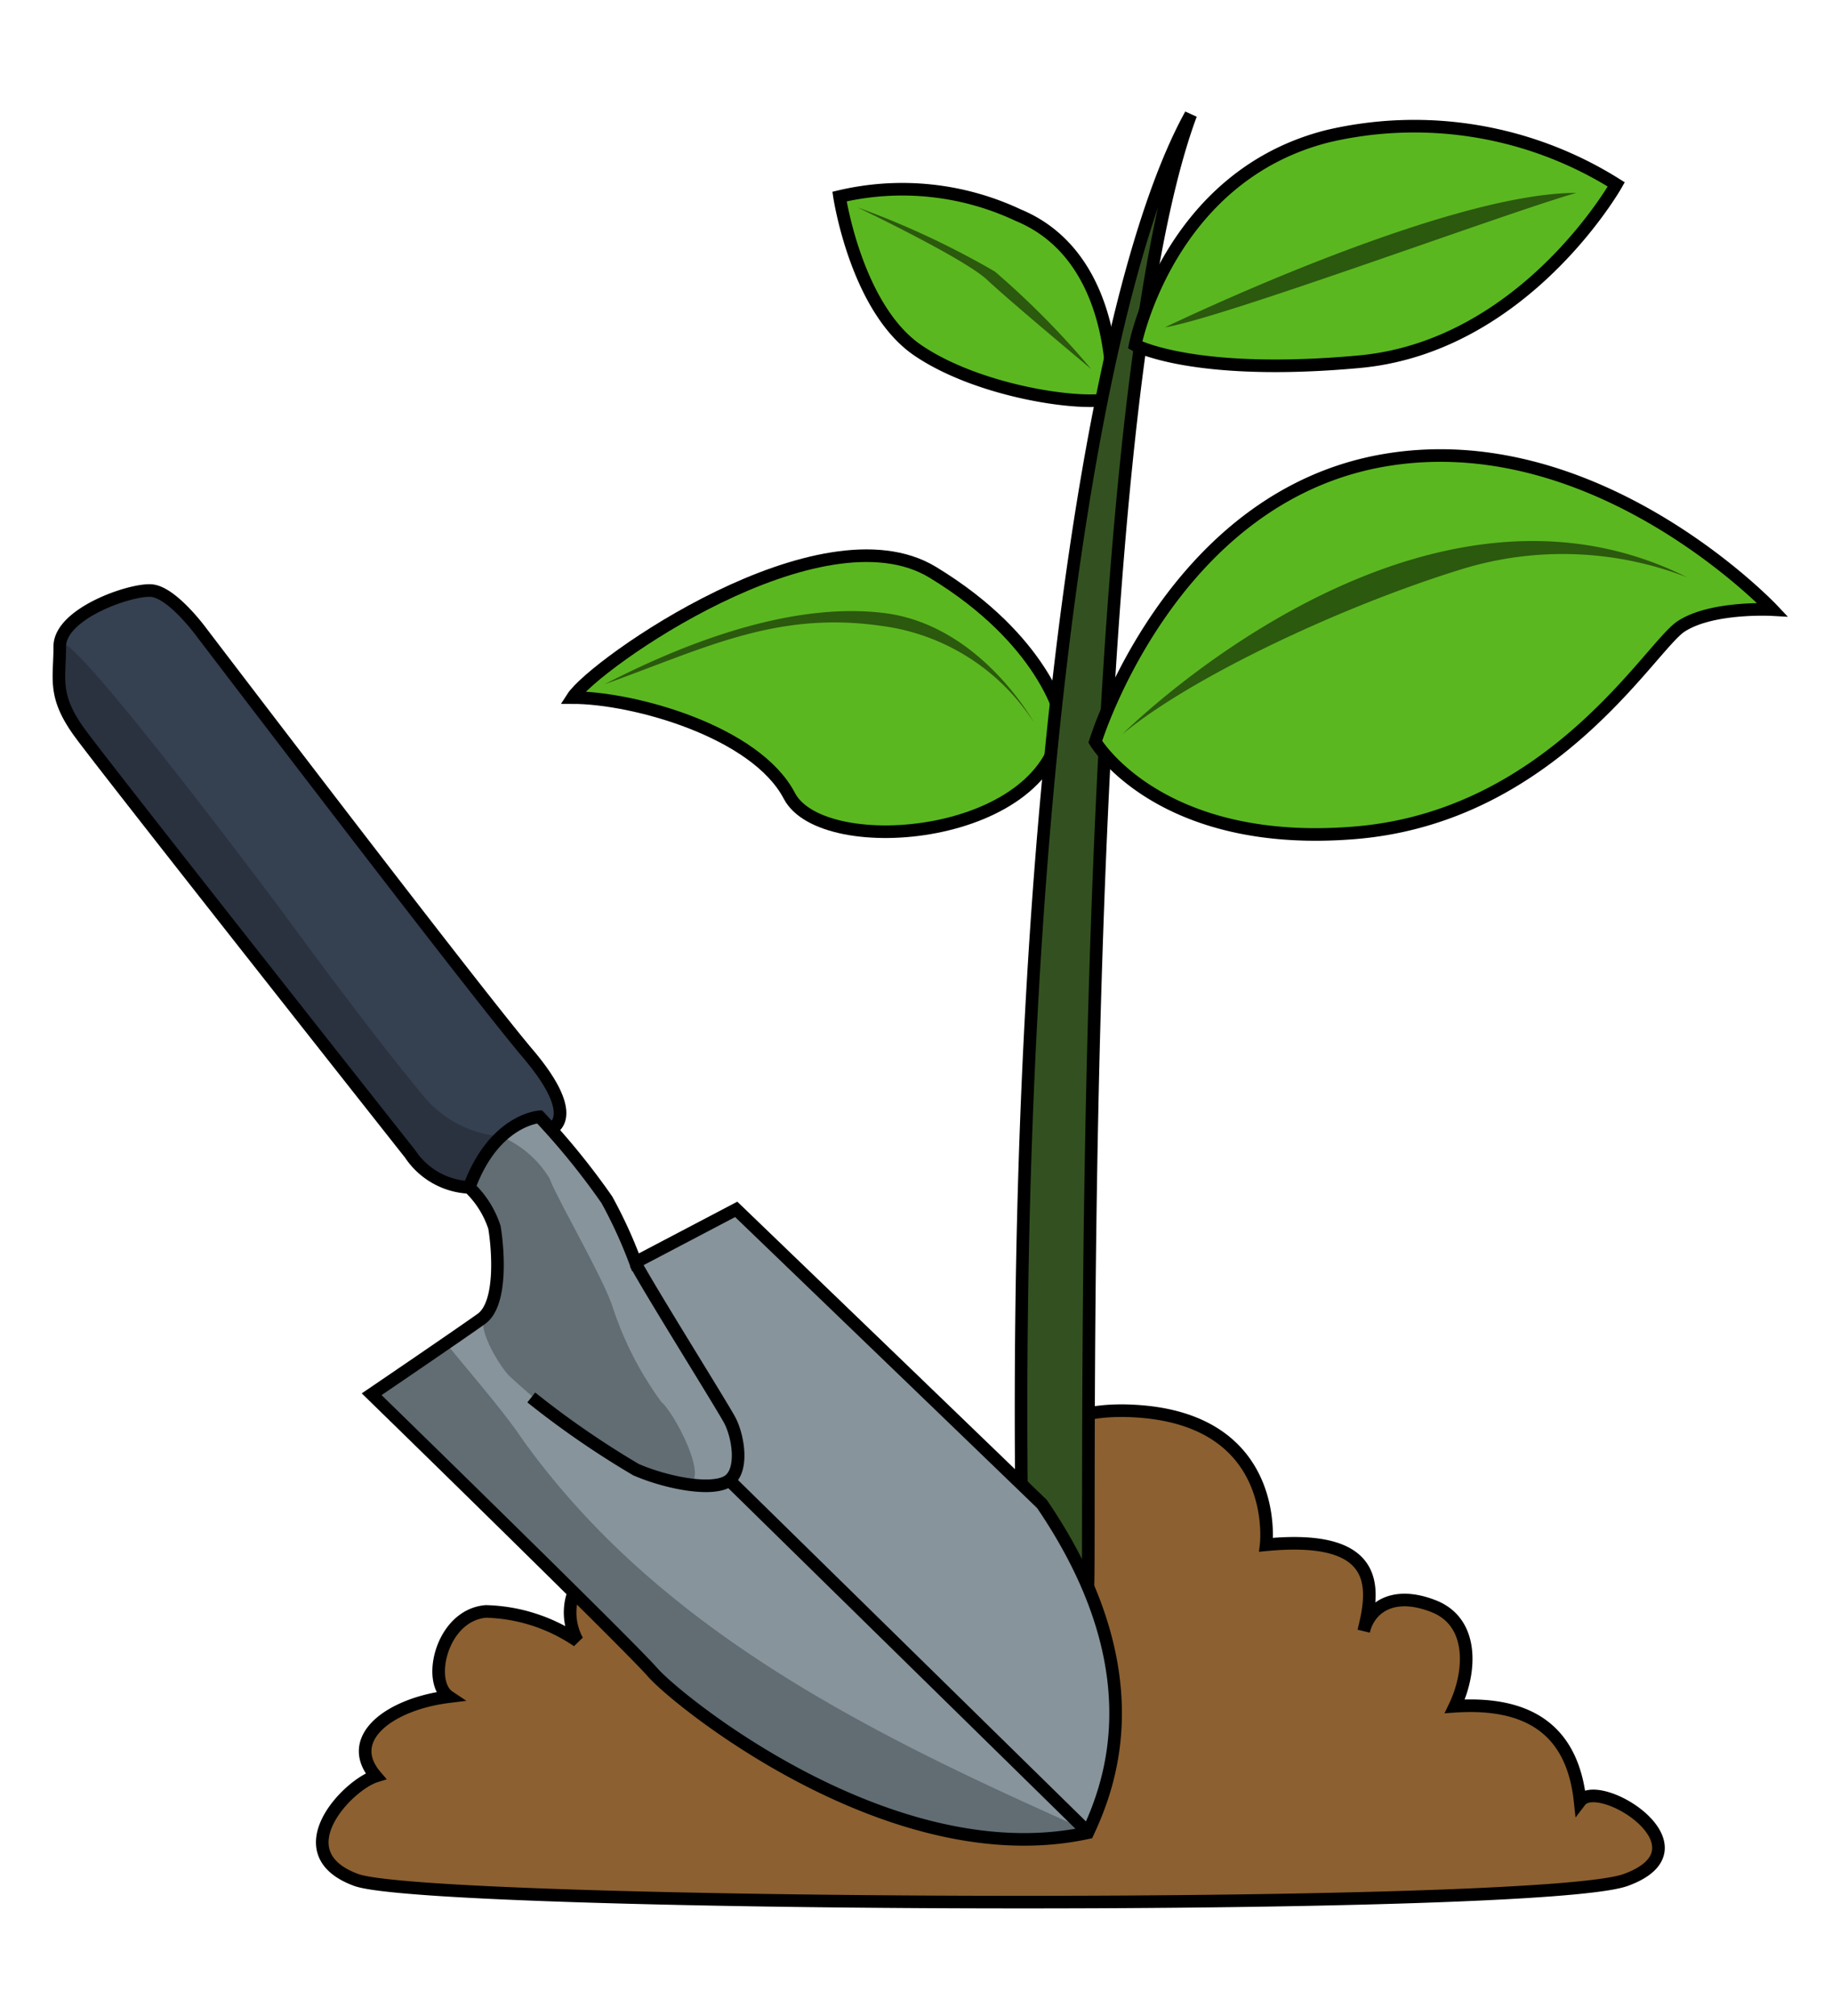 <svg viewBox="0 0 80 88" xmlns="http://www.w3.org/2000/svg">
    <g fill="none" fill-rule="evenodd">
        <path d="M0 0h80v88H0z"/>
        <path d="M48.55 17.39s.44-6.13-4.09-8a11.9 11.9 0 0 0-7.8-.81s.73 4.89 3.43 6.72 7.29 2.46 8.46 2.09z" stroke="#000" stroke-width=".55" fill="#5BB720" fill-rule="nonzero"/>
        <path d="M55.29 67.43s.65-5.34-5.5-5.82c-6.15-.48-5.33 4.39-5.33 4.39s-4.37-4-7.6-1.78c-3.23 2.22-2 4.53-2 4.53S33 65 27 67.43c-3.23 1.94-1.78 4.2-1.78 4.2a7.43 7.43 0 0 0-4-1.29c-1.94.16-2.59 3.07-1.62 3.72-2.59.32-4.6 1.83-3.19 3.47-1.25.39-4.06 3.35-.86 4.53 3.2 1.18 51.63 1.4 55.45 0 3.82-1.4-1.17-4.53-2-3.44-.31-2.89-2-4.37-5.47-4.14.71-1.48.86-3.67-.93-4.37-1.79-.7-2.81.08-3.05 1.09.45-1.8.85-4.26-4.26-3.77z" stroke="#000" stroke-width=".55" fill="#8C6030" fill-rule="nonzero"/>
        <path d="M46.35 31.34s-.74-3.4-5.62-6.36C35.85 22.02 25.93 29 25 30.45c2.67 0 8 1.48 9.47 4.29 1.47 2.81 11.58 1.93 11.88-3.4z" stroke="#000" stroke-width=".55" fill="#5BB720" fill-rule="nonzero"/>
        <path d="M44.67 69.27a4.44 4.44 0 0 0 2.84-.11c.11-3.31-.59-50.5 4.49-64.16-4.49 8.12-8 32.54-7.33 64.27z" stroke="#000" stroke-width=".55" fill="#335120" fill-rule="nonzero"/>
        <path d="M47.83 32.38S51.08 21.73 60.4 20.1c9.32-1.63 17 6.51 17 6.51s-2.66-.15-4 .74c-1.34.89-5.62 8.28-14.2 9-8.58.72-11.37-3.97-11.37-3.97zM49.57 15.06S51 7.69 58 5.94a16.57 16.57 0 0 1 12.58 2.11s-4 7.08-11.23 7.74c-7.23.66-9.78-.73-9.78-.73z" stroke="#000" stroke-width=".55" fill="#5BB720" fill-rule="nonzero"/>
        <path d="M49 32.06s12.78-12.83 24.67-6.86a15 15 0 0 0-9.82-.36C58.61 26.45 52 29.56 49 32.06zM45.15 31.54s-2.33-4.26-6.54-4.78c-4.21-.52-9 1.45-12.21 3.11 4.47-1.61 7.54-3.22 12.16-2.54a9.34 9.34 0 0 1 6.59 4.21zM50.87 14.29S63 8.42 68.84 8.42c-2.96.83-15.43 5.46-17.97 5.87zM47.65 16.11a36.64 36.64 0 0 0-4.21-4.26 37.46 37.46 0 0 0-6-2.8s4.67 2.23 5.66 3.16c.99.93 4.55 3.9 4.55 3.9z" fill="#2B590D" fill-rule="nonzero"/>
        <path d="M24.05 49.29s1.4-.47-1-3.3-14.26-18.4-14.26-18.4-1.27-1.74-2.18-1.81c-.91-.07-4 1-4 2.44s-.31 2.15.88 3.78 14.42 18.37 14.42 18.37a3.27 3.27 0 0 0 2.58 1.46c1.71.03 3.56-2.54 3.56-2.54z" fill="#354051" fill-rule="nonzero"/>
        <path d="M24.06 49.25a4.82 4.82 0 0 1-5.56-1.4c-2.37-2.83-6.13-8-6.13-8S2.6 26.75 2.63 28.17c.03 1.42-.33 2.16.87 3.77 1.2 1.61 14.42 18.39 14.42 18.39a3.27 3.27 0 0 0 2.58 1.46c1.71.03 3.56-2.54 3.56-2.54z" fill="#2A323F" fill-rule="nonzero"/>
        <path d="M24.05 49.29s1.4-.47-1-3.3-14.26-18.4-14.26-18.4-1.27-1.74-2.18-1.81c-.91-.07-4 1-4 2.44s-.31 2.15.88 3.78 14.42 18.37 14.42 18.37a3.27 3.27 0 0 0 2.58 1.46c1.71.03 3.56-2.54 3.56-2.54z" stroke="#000" stroke-width=".55"/>
        <path d="M20.36 51.82a4.23 4.23 0 0 1 1.1 1.73c.14.8.38 3.3-.57 4-.95.7-4.42 3.33-4.42 3.33s10.61 10.6 11.69 11.8c1.08 1.2 10.72 9 19.34 7.09 1-2.13 2.93-7.1-2-14.26-6.08-5.75-13.41-12.77-13.41-12.77l-4.4 2.33a20.17 20.17 0 0 0-1.26-2.71 31.8 31.8 0 0 0-2.94-3.6s-2.04.11-3.13 3.06z" fill="#87949B" fill-rule="nonzero"/>
        <path d="M19.55 58.72C18.23 59.7 16.4 61 16.4 61S27 71.64 28.08 72.83c1.08 1.19 10.73 9 19.35 7.1v-.05c-9.45-4.19-18.61-8.7-24.58-17-.85-1.27-2.37-3.01-3.3-4.16zM20.85 52.27a.84.84 0 0 1-.27-.85 4.89 4.89 0 0 1 1.33-1.8A4.59 4.59 0 0 1 24 51.44c.27.78 2.26 4.2 2.73 5.54a14.76 14.76 0 0 0 2.16 4.23c.61.51 2.34 3.88.89 3.55a15.56 15.56 0 0 1-4-1.86 31.58 31.58 0 0 1-3.55-2.85c-.48-.51-1.34-2-1.08-2.48a4.94 4.94 0 0 0 .6-2.57 3.69 3.69 0 0 0-.9-2.73z" fill="#3F494F" fill-rule="nonzero" opacity=".52"/>
        <path d="M20.49 51.83a4.22 4.22 0 0 1 1.1 1.74c.14.81.38 3.32-.57 4-.95.68-4.79 3.29-4.79 3.29S27.43 71.77 28.5 73c1.07 1.23 10.45 8.86 19 7 1-2.14 2.91-7.14-2-14.35-6-5.79-13.35-12.86-13.35-12.86l-4.4 2.31a20.55 20.55 0 0 0-1.25-2.73 31.63 31.63 0 0 0-2.94-3.62s-1.98.12-3.07 3.08z" stroke="#000" stroke-width=".55"/>
        <path d="M23.2 61a39.28 39.28 0 0 0 4.57 3.15c1.24.54 3.14.94 3.94.55.8-.39.54-2 .15-2.72-.39-.72-3.38-5.49-4.11-6.83M31.85 64.62l15.6 15.3" stroke="#000" stroke-width=".55"/>
    </g>
</svg>

